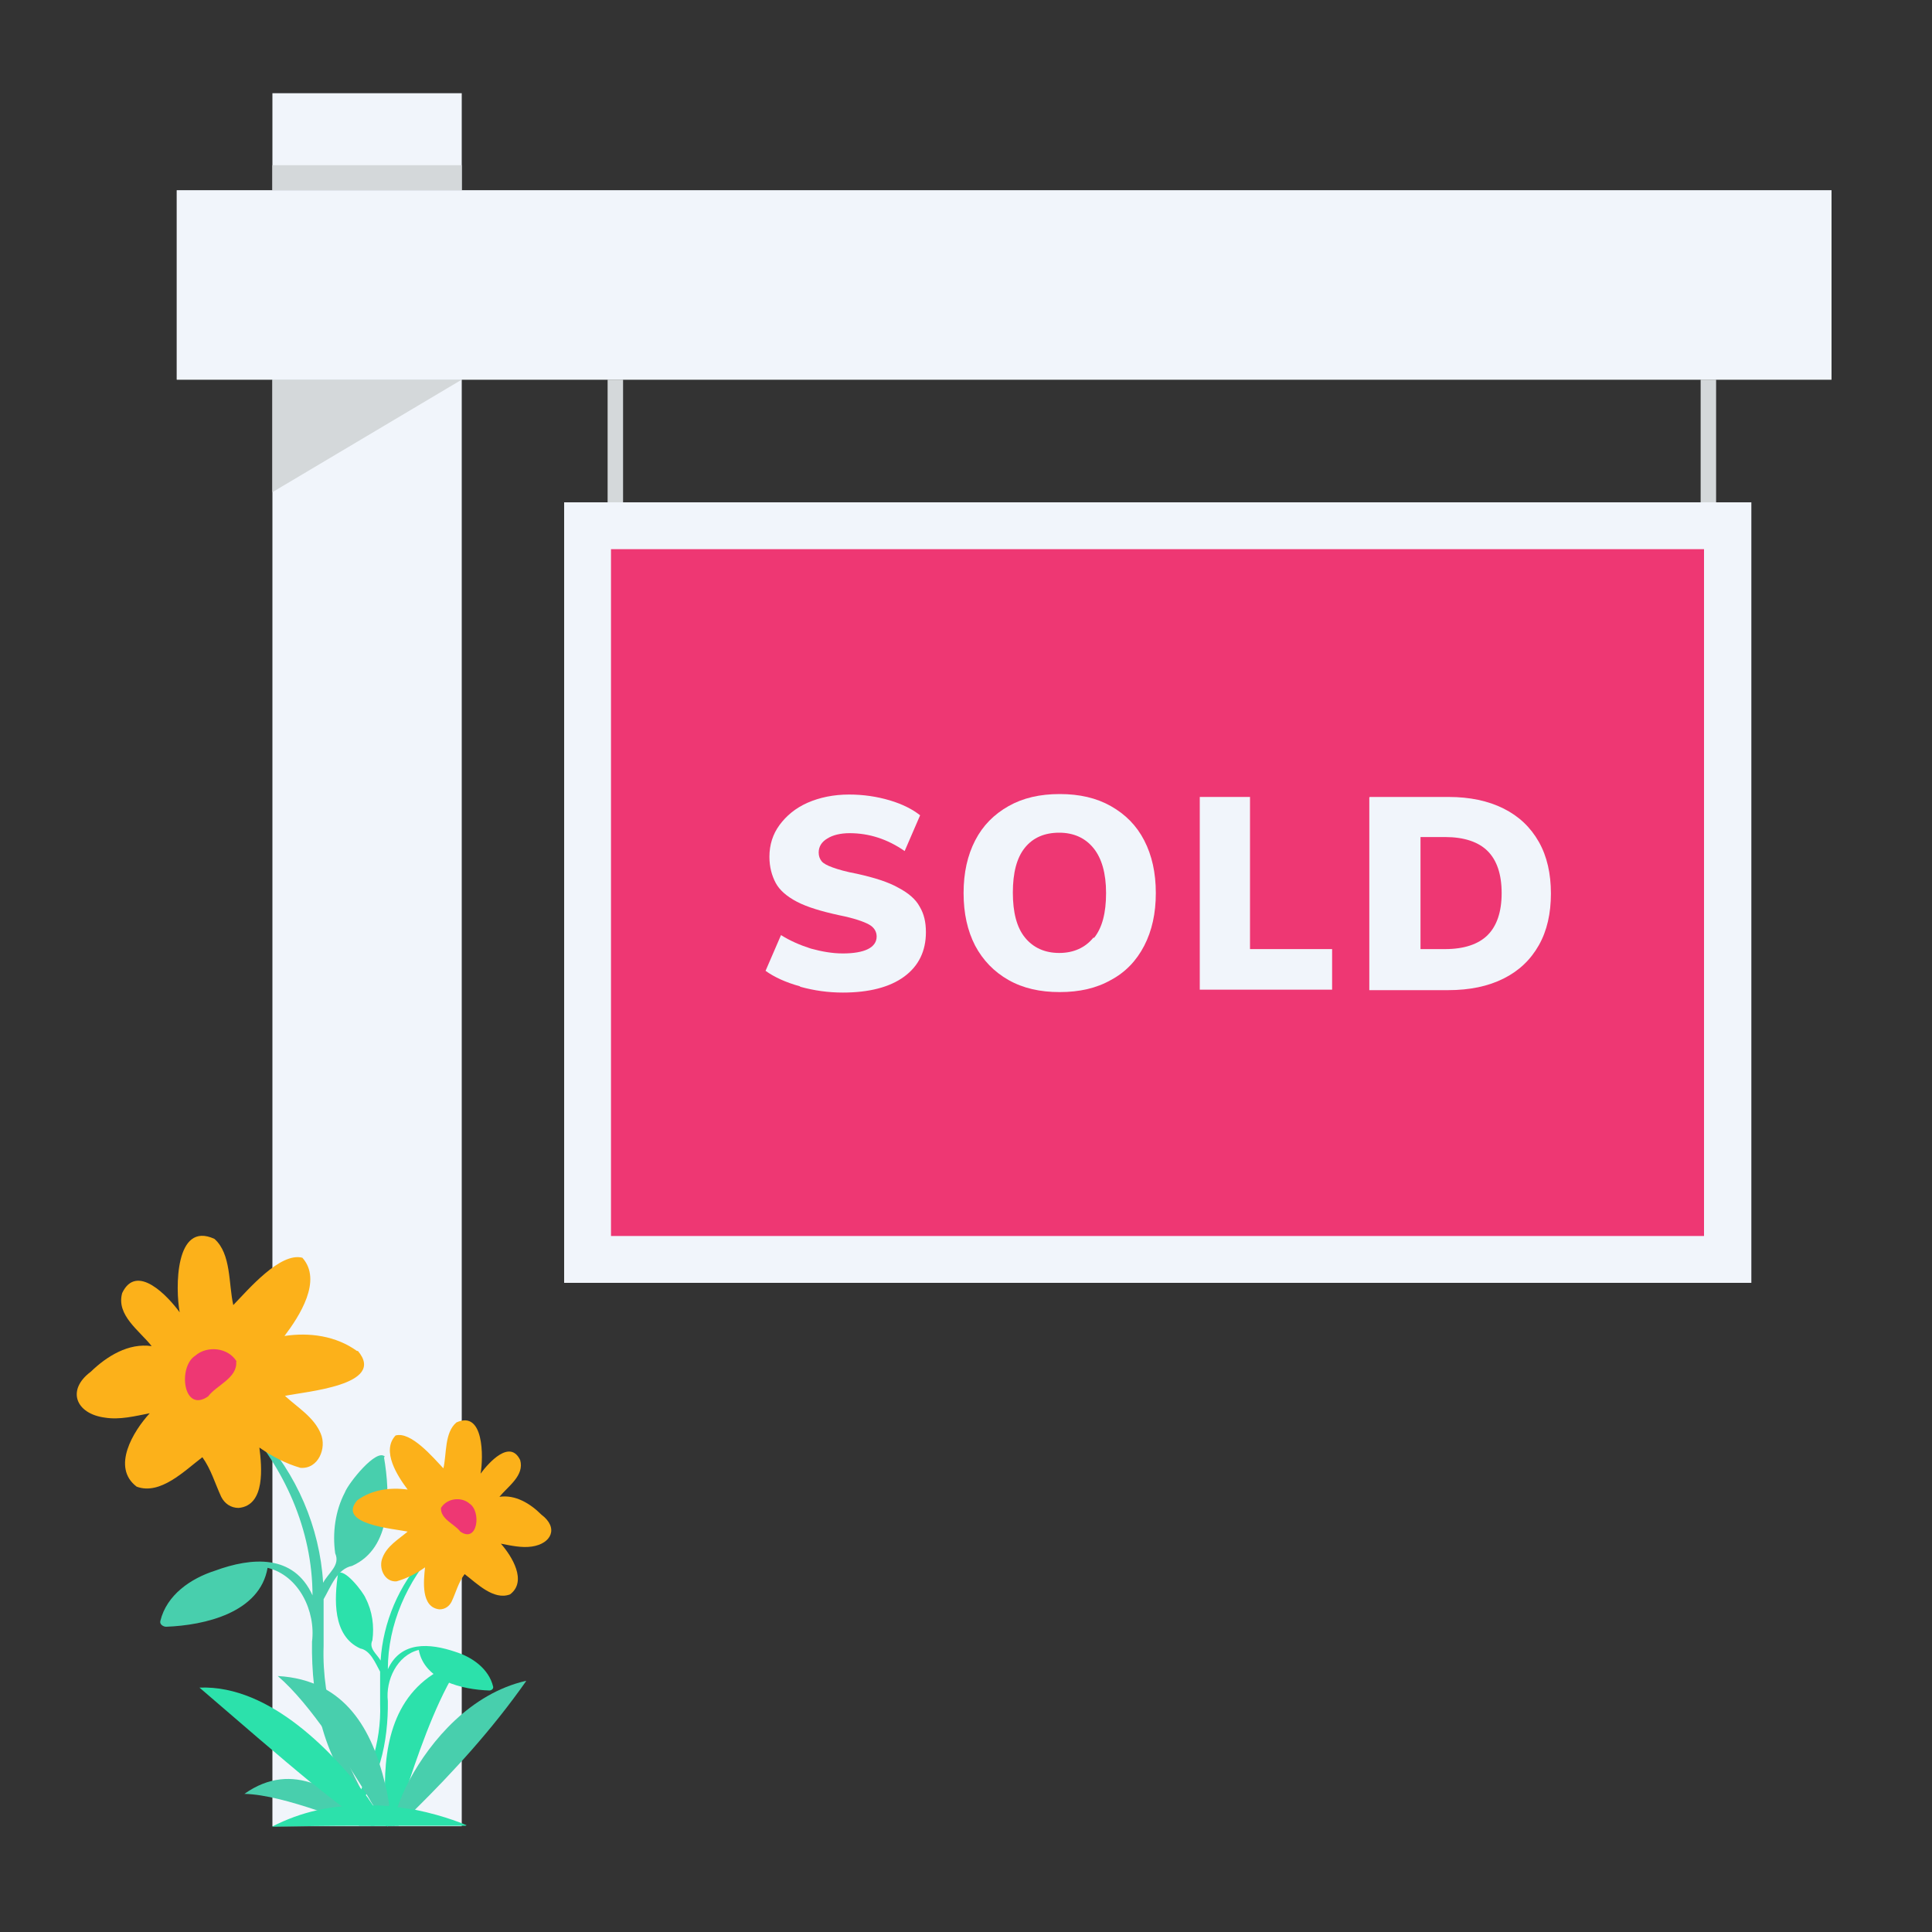 <?xml version="1.0" encoding="utf-8"?>
<svg xmlns="http://www.w3.org/2000/svg" id="Layer_1" viewBox="0 0 40 40">
  <rect x="0" y="0" width="40" height="40" fill="#333333" stroke="none"/>
  <defs>
    <style>.cls-1{fill:#48cfad;}.cls-1,.cls-2,.cls-3,.cls-4,.cls-5,.cls-6,.cls-7{stroke-width:0px;}.cls-2{fill:#fcb11a;}.cls-3{fill:#2ce1ab;}.cls-4{fill:#d4d8da;}.cls-5{fill:#f1f5fb;}.cls-6{fill:#b7bec1;}.cls-7{fill:#ee3773;}</style>
  </defs>
  <g id="Sold_Sign">
    <g id="Layer_1-2">
      <rect class="cls-5" x="5.64" y="1.93" width="3.92" height="35.88"/>
      <rect class="cls-6" x="3.66" y="3.94" width="34.26" height="3.92"/>
      <rect class="cls-5" x="3.66" y="3.94" width="34.26" height="3.92"/>
      <rect class="cls-7" x="12.16" y="10.88" width="23.61" height="15.19"/>
      <path class="cls-5" d="M35.28,11.37v14.22H12.65v-14.22h22.63M36.26,10.4H11.68v16.16h24.58V10.4Z"/>
      <polygon class="cls-4" points="5.64 10.19 5.64 7.86 9.56 7.86 5.64 10.19"/>
      <rect class="cls-4" x="12.58" y="7.86" width=".32" height="2.54"/>
      <rect class="cls-4" x="35.21" y="7.86" width=".32" height="2.54"/>
      <rect class="cls-4" x="5.64" y="3.42" width="3.92" height=".52"/>
      <path class="cls-1" d="M7.97,30.16c-.17-.19-.76.55-.83.74-.2.38-.26.84-.2,1.26.11.25-.14.4-.25.61-.07-1.15-.55-2.26-1.33-3.1-.05-.05-.38-.44-.38-.27.91.98,1.49,2.28,1.49,3.63-.39-.86-1.26-.79-2.02-.51-.5.16-1,.5-1.13,1.04-.02.07.06.12.12.12.8-.03,1.94-.29,2.1-1.22.65.16,1,.9.92,1.53-.02,1.2.24,2.52,1.12,3.4.03.03.08-.01.06-.05-.58-.99-.98-2.09-.94-3.26,0-.32,0-.65,0-.97.15-.26.28-.63.59-.69.83-.37.79-1.49.66-2.25Z"/>
      <path class="cls-2" d="M7.39,27.97c-.43-.31-.98-.39-1.5-.31.31-.41.79-1.15.37-1.62-.46-.12-1.12.66-1.43.98-.1-.44-.04-1.06-.39-1.37-.82-.38-.81,1.03-.72,1.52-.24-.33-.89-1.03-1.19-.4-.13.46.36.78.61,1.1-.48-.07-.93.21-1.26.53-.51.38-.31.87.29.95.31.05.62-.03.93-.09-.34.37-.8,1.12-.27,1.52.49.18.99-.33,1.36-.61.18.25.26.54.39.82.07.14.2.23.36.23.56-.05.48-.86.43-1.25.26.18.54.33.85.42.37.03.55-.41.42-.71-.14-.34-.48-.54-.74-.78.42-.09,2.11-.22,1.51-.93Z"/>
      <path class="cls-7" d="M4.9,28.19c-.17-.29-.61-.34-.86-.12-.36.23-.25,1.2.27.84.17-.23.61-.38.58-.72Z"/>
      <path class="cls-3" d="M7,32.58c.12-.13.52.38.57.51.14.27.18.58.14.87-.08.17.09.28.17.42.05-.79.38-1.57.92-2.15.04-.03.26-.31.26-.18-.63.68-1.03,1.58-1.03,2.51.27-.59.87-.54,1.4-.36.35.11.69.35.78.72.01.05-.04.08-.08.08-.56-.02-1.34-.2-1.46-.84-.45.11-.69.63-.64,1.06.01.83-.17,1.74-.77,2.35-.02.02-.06,0-.04-.03.4-.69.68-1.45.65-2.26,0-.22,0-.45,0-.67-.1-.18-.2-.44-.41-.48-.58-.26-.54-1.03-.46-1.56Z"/>
      <path class="cls-2" d="M7.4,31.06c.3-.22.68-.27,1.04-.22-.21-.28-.55-.8-.25-1.12.32-.09.78.46.99.68.07-.3.02-.74.27-.95.57-.26.56.72.5,1.06.17-.23.61-.72.82-.28.09.32-.25.54-.43.76.33-.05.64.14.87.37.36.27.21.6-.2.66-.21.03-.43-.02-.64-.06.23.26.55.78.19,1.05-.34.13-.69-.23-.94-.42-.13.17-.18.38-.27.57-.05.1-.14.16-.25.16-.39-.04-.33-.59-.3-.87-.18.13-.38.23-.59.29-.25.02-.38-.28-.29-.49.09-.24.33-.38.52-.54-.29-.06-1.46-.15-1.05-.64Z"/>
      <path class="cls-7" d="M9.13,31.22c.12-.2.42-.24.59-.09.25.16.17.83-.19.58-.12-.16-.42-.26-.4-.5Z"/>
      <path class="cls-3" d="M9.58,34.38c-.45.62-.83,1.66-1.1,2.47-.07.21-.13.41-.18.58-.05.14-.09.26-.13.37-.01,0-.03,0-.04,0h-.14s0-.05,0-.08c0-.11-.01-.22-.02-.33,0-.15-.01-.31,0-.47.01-1.06.32-2.15,1.62-2.54Z"/>
      <path class="cls-1" d="M8.12,37.8h-.13c-.06-.09-.16-.24-.26-.42-.03-.04-.05-.08-.08-.13,0,0,0-.01-.01-.02-.47-.76-1.2-1.94-1.89-2.53,1.42.08,1.96,1.15,2.22,2.22.04.16.07.32.09.48.03.14.04.27.06.4Z"/>
      <path class="cls-1" d="M7.75,37.8h-.31c-.23-.09-.55-.21-.88-.32-.51-.17-1.07-.33-1.5-.34.51-.36.99-.37,1.44-.21,0,0,.01,0,.01,0,.27.09.53.26.77.44.17.13.33.28.48.42Z"/>
      <path class="cls-3" d="M8.03,37.8h-.35c-.16-.09-.37-.23-.6-.4-.18-.13-.38-.29-.59-.46,0,0,0,0-.01,0-.72-.59-1.57-1.33-2.35-2,1.48-.06,2.81,1.39,3.5,2.3,0,0,0,.01.01.02.03.04.06.09.09.13.1.14.18.25.24.35.02.03.04.05.05.08Z"/>
      <path class="cls-1" d="M10.89,34.81c-.71,1.01-1.51,1.88-2.31,2.67-.11.11-.22.21-.33.32-.03,0-.06,0-.08,0-.01,0-.03,0-.04,0,.01-.1.04-.23.1-.38.06-.17.14-.37.25-.57.44-.82,1.27-1.79,2.41-2.05Z"/>
      <path class="cls-3" d="M9.64,37.8s-.09,0-.26,0c-.25,0-.65,0-1.12,0-.03,0-.06,0-.08,0-.01,0-.03,0-.04,0h-.7c-.61,0-1.26.01-1.81.02.31-.16.62-.27.93-.34.18-.04.37-.07.54-.08.06-.01.12-.01.18-.02.16,0,.31,0,.46,0h.02c.08,0,.15,0,.22.01.03,0,.06,0,.09,0,.06,0,.12.01.18.03.03,0,.04,0,.07.01.1.01.2.03.28.04.64.13,1.06.32,1.06.32Z"/>
      <path class="cls-5" d="M16.56,20.42c-.29-.08-.53-.19-.71-.32l.32-.74c.19.12.4.21.62.28.22.06.44.1.66.1s.4-.03.52-.09.18-.15.18-.26c0-.1-.05-.19-.16-.25-.11-.06-.31-.13-.61-.19-.37-.08-.67-.17-.88-.28-.21-.11-.36-.24-.44-.39s-.13-.33-.13-.54c0-.25.07-.47.21-.66.14-.19.33-.35.58-.46.25-.11.54-.17.86-.17.29,0,.57.04.84.12.27.08.48.19.63.31l-.32.74c-.36-.25-.74-.37-1.14-.37-.19,0-.35.04-.46.11-.12.07-.18.17-.18.29,0,.07.02.13.06.18.04.05.12.09.23.13.11.04.28.09.5.13.36.08.65.17.86.29.21.11.36.24.44.39.09.15.13.32.13.53,0,.39-.15.7-.45.92-.3.22-.73.33-1.27.33-.3,0-.59-.04-.88-.12Z"/>
      <path class="cls-5" d="M20.88,20.29c-.3-.17-.53-.41-.69-.71-.16-.31-.24-.67-.24-1.09s.08-.78.24-1.09c.16-.31.39-.54.69-.71.3-.17.65-.25,1.06-.25s.76.08,1.06.25c.3.17.53.4.69.71.16.31.24.67.24,1.09s-.08.78-.24,1.09c-.16.31-.39.55-.69.71-.3.17-.65.25-1.06.25s-.76-.08-1.06-.25ZM22.65,19.42c.17-.21.25-.52.25-.93s-.09-.72-.26-.93c-.17-.21-.41-.32-.71-.32s-.54.1-.71.31c-.17.21-.25.52-.25.93s.08.72.25.93c.17.21.41.32.71.32s.54-.11.71-.32Z"/>
      <path class="cls-5" d="M24.84,16.5h1.04v3.15h1.7v.84h-2.74v-3.99Z"/>
      <path class="cls-5" d="M28.36,16.5h1.63c.44,0,.82.08,1.14.24.32.16.56.39.73.69.17.3.25.66.25,1.07s-.08.77-.25,1.07c-.17.3-.41.53-.73.69-.32.16-.7.24-1.15.24h-1.63v-3.99ZM29.92,19.65c.39,0,.69-.1.88-.29s.29-.48.29-.87-.1-.68-.29-.87c-.19-.19-.49-.29-.88-.29h-.51v2.32h.51Z"/>
    </g>
  </g>
</svg>